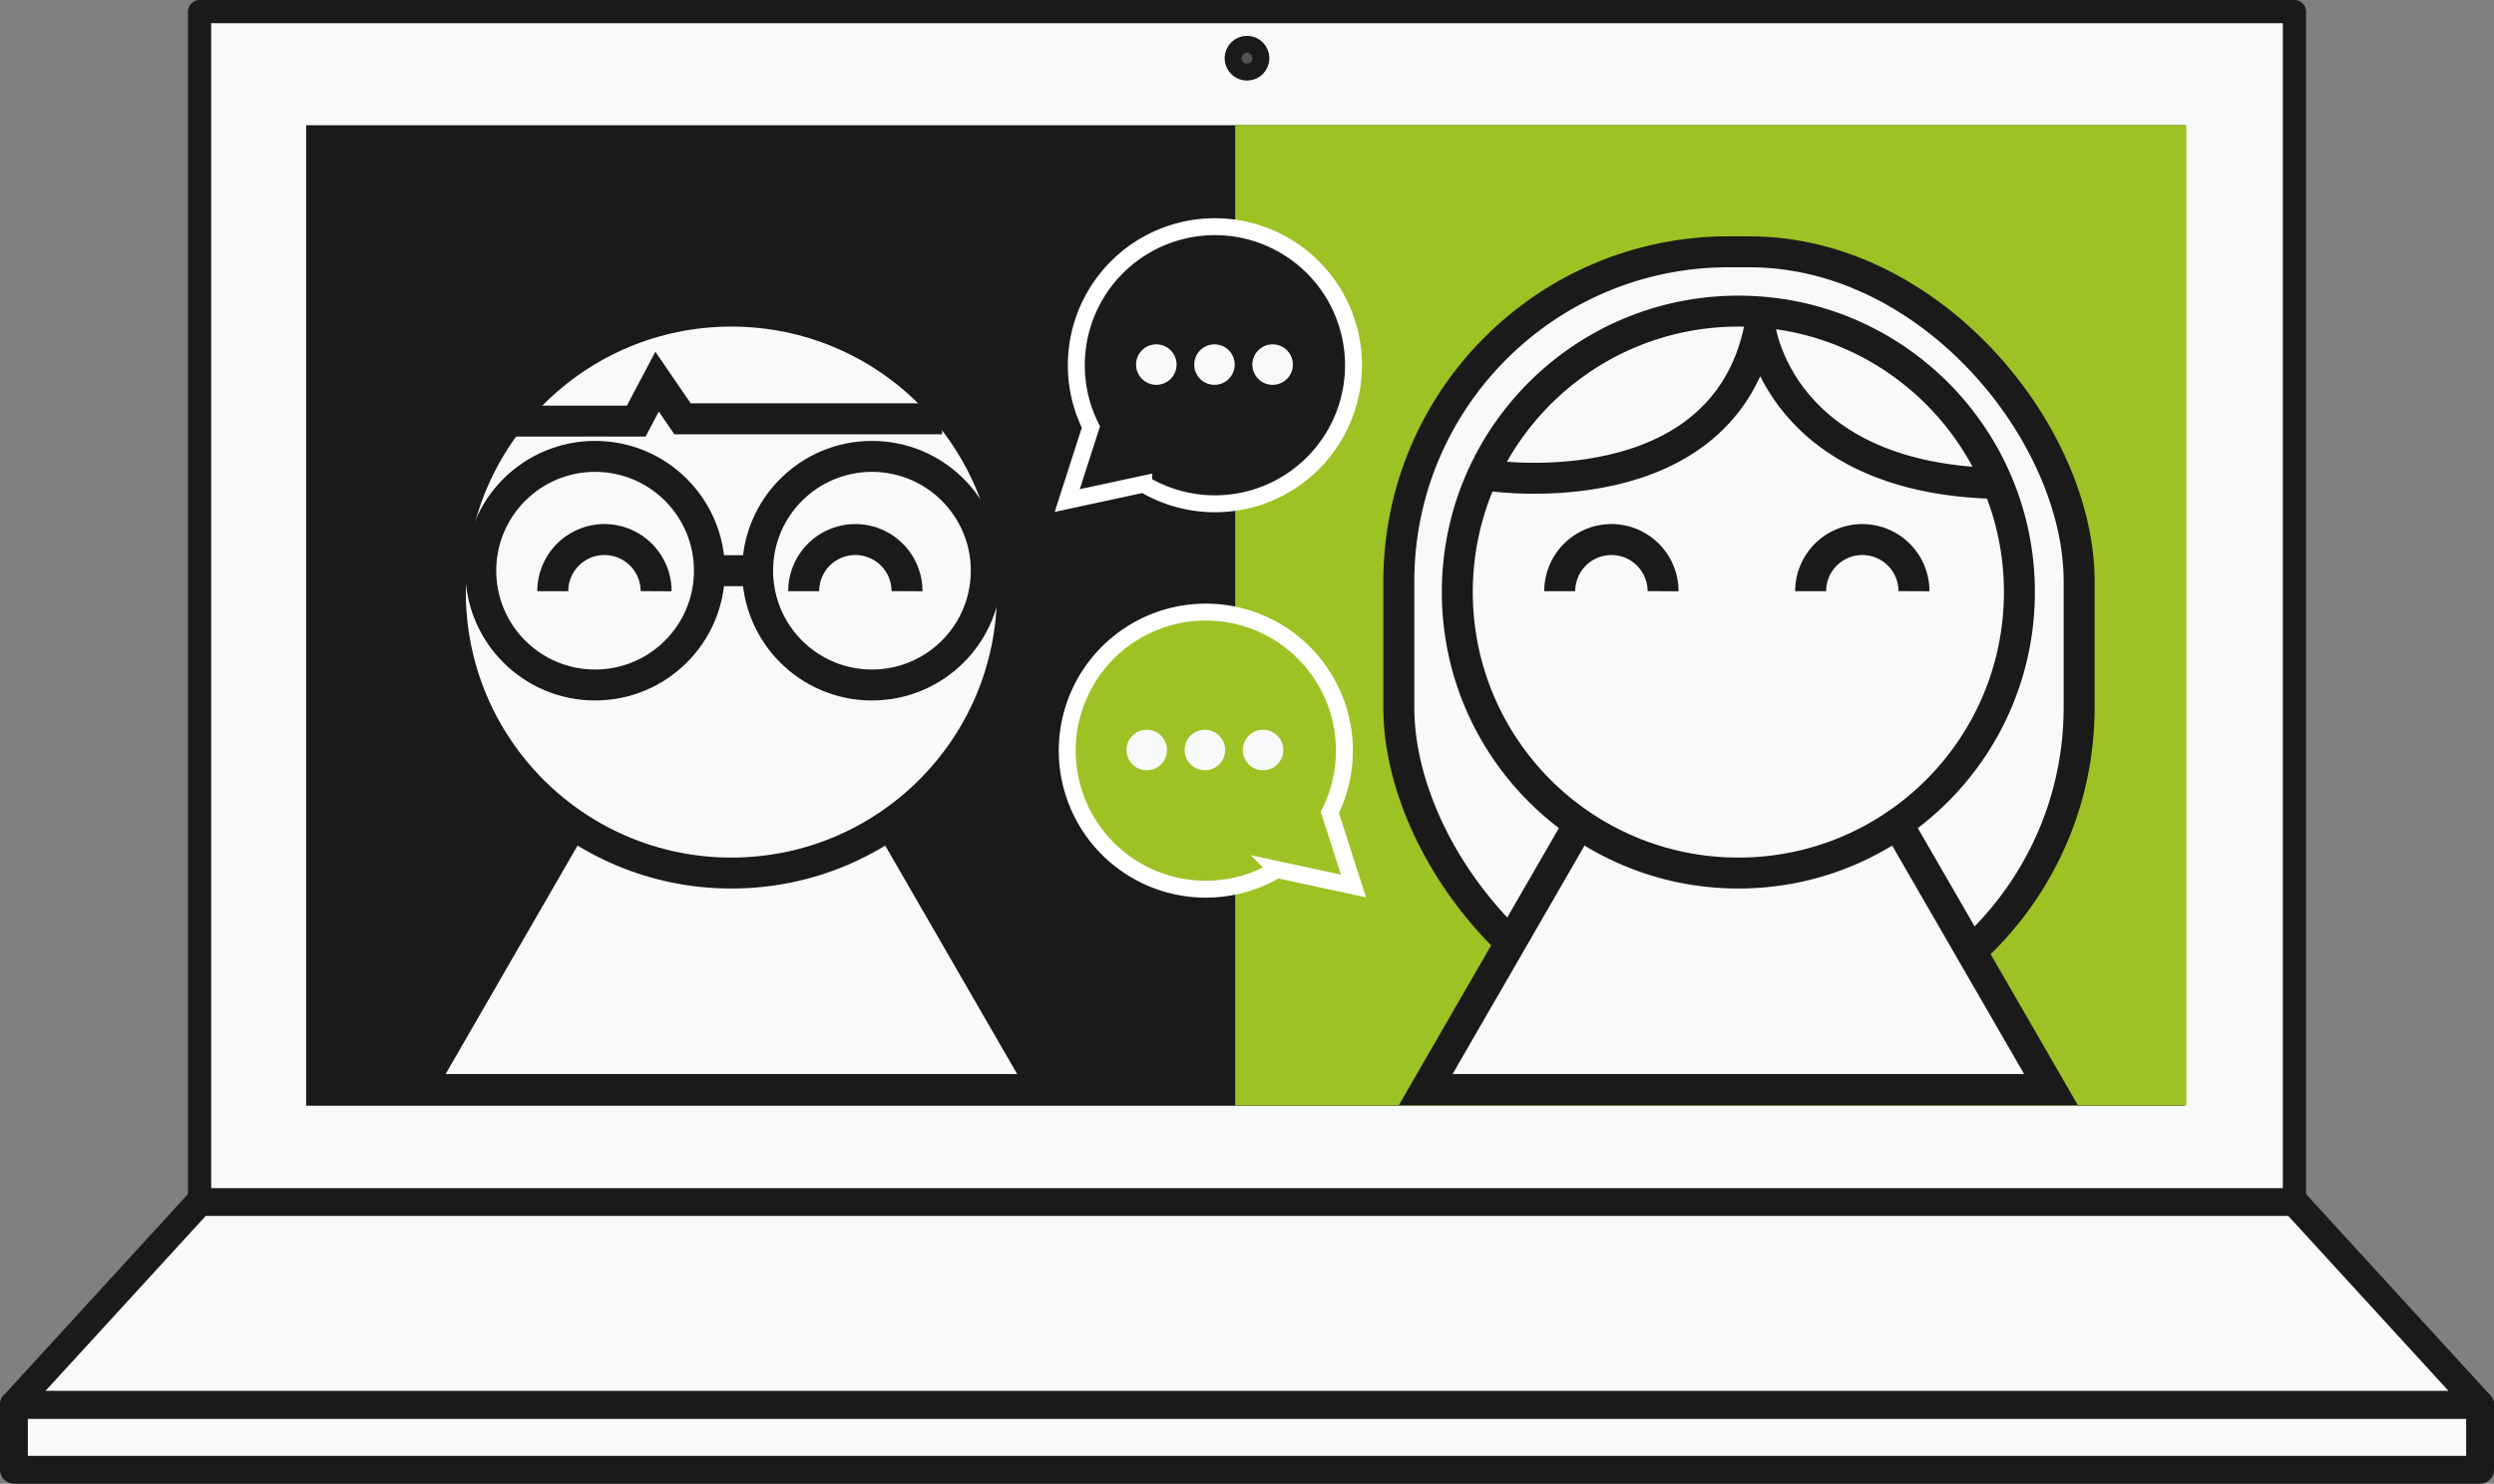 <svg xmlns="http://www.w3.org/2000/svg" width="549.132" height="326.78" viewBox="0 0 549.132 326.78">
  <rect x="0" y="0" width="549.132" height="326.78" fill="#808080" stroke="none"/>
  <g id="On-Screen-Call" transform="translate(274.566 163.134)">
    <g id="Group_1267" data-name="Group 1267" transform="translate(-271.5 -160.579)">
      <rect id="Rectangle_56" data-name="Rectangle 56" width="461.246" height="262.184" transform="translate(40.877)" fill="#f8fafa" stroke="#1a1a1a" stroke-linecap="round" stroke-linejoin="round" stroke-width="5.11"/>
      <rect id="Rectangle_57" data-name="Rectangle 57" width="543" height="14.328" transform="translate(0 306.83)" fill="#f8fafa" stroke="#1a1a1a" stroke-linecap="round" stroke-linejoin="round" stroke-width="6.132"/>
      <path id="Path_329" data-name="Path 329" d="M546,304.223H3l40.877-44.647H505.123Z" transform="translate(-3 2.609)" fill="#f8fafa" stroke="#1a1a1a" stroke-linecap="round" stroke-linejoin="round" stroke-width="6.132"/>
      <rect id="Rectangle_55" data-name="Rectangle 55" width="419.784" height="222.09" transform="translate(61.275 21.959)" fill="#1a1a1a" stroke="#f8fafa" stroke-width="6.132"/>
      <ellipse id="Ellipse_551" data-name="Ellipse 551" cx="1.864" cy="1.864" rx="1.864" ry="1.864" transform="translate(269.636 8.403)" fill="#535453" stroke="#1a1a1a" stroke-linecap="round" stroke-linejoin="round" stroke-width="6.132"/>
      <g id="Group_1264" data-name="Group 1264" transform="translate(89.147 65.965)">
        <path id="Path_324" data-name="Path 324" d="M159.06,118.681,90.234,237.891H227.887Z" transform="translate(-90.234 -66.446)" fill="#f8fafa" stroke="#1a1a1a" stroke-width="6.817"/>
        <ellipse id="Ellipse_16" data-name="Ellipse 16" cx="61.883" cy="61.883" rx="61.883" ry="61.883" transform="translate(6.944)" fill="#f8fafa" stroke="#1a1a1a" stroke-width="6.817"/>
        <ellipse id="Ellipse_552" data-name="Ellipse 552" cx="25.176" cy="25.176" rx="25.176" ry="25.176" transform="translate(13.641 31.995)" fill="#f8fafa" stroke="#1a1a1a" stroke-width="6.817"/>
        <ellipse id="Ellipse_553" data-name="Ellipse 553" cx="25.176" cy="25.176" rx="25.176" ry="25.176" transform="translate(74.598 31.995)" fill="#f8fafa" stroke="#1a1a1a" stroke-width="6.817"/>
        <path id="Path_328" data-name="Path 328" d="M173.162,128.175a11.375,11.375,0,0,1,22.622-1.7,10.819,10.819,0,0,1,.126,1.7" transform="translate(-88.416 -66.487)" fill="#f8fafa" stroke="#1a1a1a" stroke-width="6.817"/>
        <path id="Path_327" data-name="Path 327" d="M119.1,128.175a11.375,11.375,0,0,1,22.622-1.7,10.581,10.581,0,0,1,.126,1.7" transform="translate(-89.601 -66.487)" fill="#f8fafa" stroke="#1a1a1a" stroke-width="6.817"/>
        <line id="Line_69" data-name="Line 69" x2="10.605" transform="translate(63.992 57.171)" fill="#f8fafa" stroke="#1a1a1a" stroke-width="6.817"/>
        <path id="Path_368" data-name="Path 368" d="M111.152,91.459h26.5l4.586-8.694,5.6,8.185h57.149" transform="translate(-89.775 -67.233)" fill="#f8fafa" stroke="#1a1a1a" stroke-width="6.817"/>
      </g>
      <rect id="Rectangle_55-2" data-name="Rectangle 55" width="209.43" height="215.926" transform="translate(268.9 24.991)" fill="#9dc224"/>
      <path id="Path_369" data-name="Path 369" d="M262.459,49.373A30.512,30.512,0,0,0,235.151,93.5l-1.85,5.748-3.359,10.445,10.725-2.314,6.108-1.317a30.514,30.514,0,1,0,15.684-56.689Z" transform="translate(1.976 -2)" fill="#1a1a1a" stroke="#fff" stroke-width="3.728"/>
      <g id="Group_1265" data-name="Group 1265" transform="translate(247.071 73.284)">
        <ellipse id="Ellipse_554" data-name="Ellipse 554" cx="4.461" cy="4.461" rx="4.461" ry="4.461" transform="translate(25.609)" fill="#f8fafa"/>
        <ellipse id="Ellipse_555" data-name="Ellipse 555" cx="4.461" cy="4.461" rx="4.461" ry="4.461" transform="translate(12.804)" fill="#f8fafa"/>
        <ellipse id="Ellipse_556" data-name="Ellipse 556" cx="4.461" cy="4.461" rx="4.461" ry="4.461" fill="#f8fafa"/>
      </g>
      <path id="Path_370" data-name="Path 370" d="M260.456,132.436a30.513,30.513,0,0,1,27.309,44.126l1.849,5.749,3.359,10.444-10.724-2.313-6.108-1.317a30.514,30.514,0,1,1-15.685-56.689Z" transform="translate(1.976 -0.179)" fill="#9dc224" stroke="#fff" stroke-width="3.728"/>
      <g id="Group_1266" data-name="Group 1266" transform="translate(244.964 158.168)">
        <ellipse id="Ellipse_557" data-name="Ellipse 557" cx="4.461" cy="4.461" rx="4.461" ry="4.461" fill="#f8fafa"/>
        <ellipse id="Ellipse_558" data-name="Ellipse 558" cx="4.461" cy="4.461" rx="4.461" ry="4.461" transform="translate(12.804)" fill="#f8fafa"/>
        <ellipse id="Ellipse_559" data-name="Ellipse 559" cx="4.461" cy="4.461" rx="4.461" ry="4.461" transform="translate(25.609)" fill="#f8fafa"/>
      </g>
      <rect id="Rectangle_675" data-name="Rectangle 675" width="149.796" height="172.924" rx="72.609" transform="translate(304.927 52.901)" fill="#f8fafa" stroke="#1a1a1a" stroke-width="6.817"/>
      <path id="Path_324-2" data-name="Path 324" d="M376.017,118.681l-68.826,119.21H444.844Z" transform="translate(3.67 -0.481)" fill="#f8fafa" stroke="#1a1a1a" stroke-width="6.817"/>
      <ellipse id="Ellipse_16-2" data-name="Ellipse 16" cx="61.883" cy="61.883" rx="61.883" ry="61.883" transform="translate(317.804 65.965)" fill="#f8fafa" stroke="#1a1a1a" stroke-width="6.817"/>
      <path id="Path_328-2" data-name="Path 328" d="M390.119,128.175a11.375,11.375,0,0,1,22.622-1.7,10.823,10.823,0,0,1,.126,1.7" transform="translate(5.488 -0.522)" fill="#f8fafa" stroke="#1a1a1a" stroke-width="6.817"/>
      <path id="Path_327-2" data-name="Path 327" d="M336.057,128.175a11.375,11.375,0,0,1,22.622-1.7,10.69,10.69,0,0,1,.126,1.7" transform="translate(4.303 -0.522)" fill="#f8fafa" stroke="#1a1a1a" stroke-width="6.817"/>
      <path id="Path_371" data-name="Path 371" d="M321.455,103.77s50.992,7.454,58.987-32.854c0,0,4.007,34.307,54.014,34.557" transform="translate(3.983 -1.528)" fill="#f8fafa" stroke="#1a1a1a" stroke-width="6.817"/>
    </g>
  </g>
</svg>
